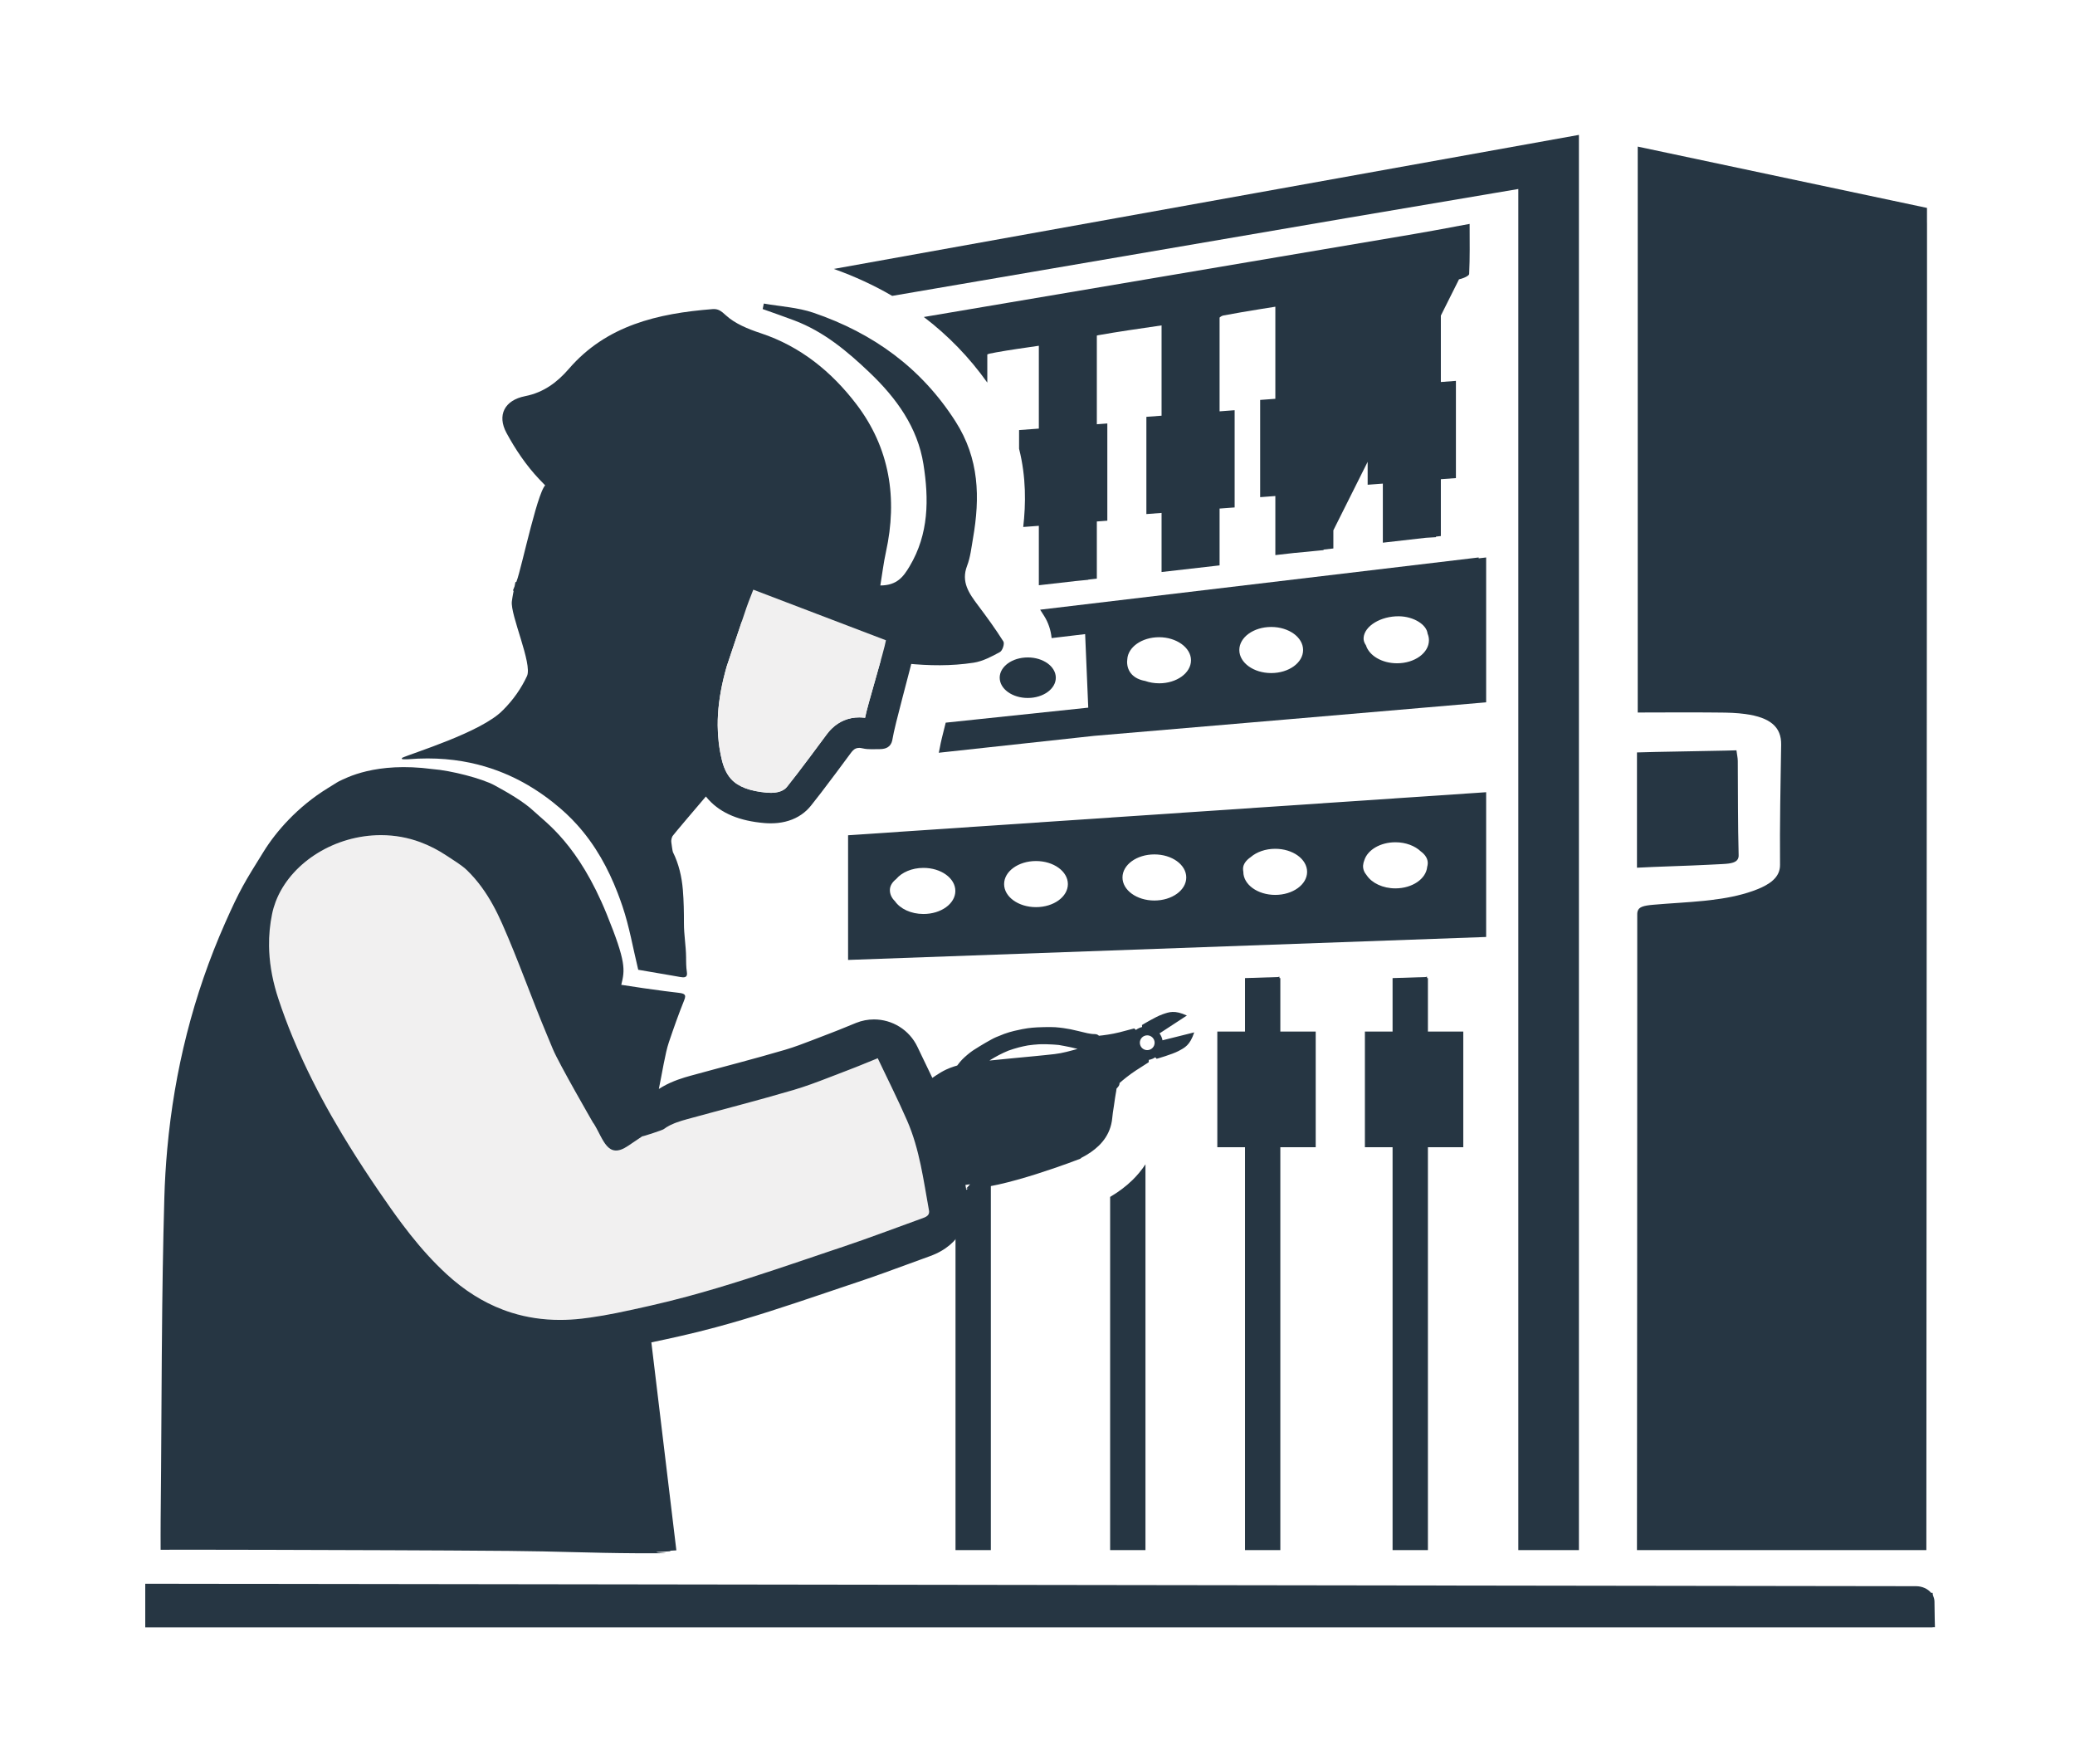 <svg width="400" height="340" viewBox="0 0 400 340" fill="none" xmlns="http://www.w3.org/2000/svg">
<rect width="400" height="340" fill="white"/>
<g clip-path="url(#clip0_1711_5141)">
<path d="M369.339 305.728H369.342C370.551 305.728 371.618 306.235 372.261 307.008H372.555C372.555 307.258 372.607 307.506 372.706 307.738C372.836 308.044 372.907 308.371 372.91 308.715C372.923 310.95 373 313.628 373 313.628C372.852 313.628 372.706 313.628 372.558 313.628V313.668H28V305.255L369.339 305.728Z" fill="#263643"/>
<path d="M332.138 166.534H332.132C333.802 166.46 334.689 166.197 335.014 165.557C335.066 165.449 335.106 165.335 335.131 165.205C335.156 165.075 335.168 164.939 335.159 164.787C335.079 161.77 335.051 158.752 335.032 155.734C335.02 152.717 335.02 149.699 334.995 146.681C334.995 146.36 334.952 146.038 334.899 145.701C334.881 145.531 334.85 145.358 334.819 145.179C334.791 144.999 334.76 144.811 334.738 144.619C334.049 144.638 333.378 144.656 332.701 144.675C329.337 144.764 322.207 144.848 319.152 144.931C317.937 144.965 316.731 144.993 315.56 145.027V167.245C318.945 167.054 326.019 166.856 329.083 166.689C330.101 166.633 331.121 166.581 332.138 166.537V166.534Z" fill="#263643"/>
<path d="M285.045 107.616V107.446L200.508 117.513C200.767 117.909 201.024 118.308 201.277 118.713C202.088 120.005 202.573 121.459 202.721 122.989L209.183 122.222L209.783 136.395L182.306 139.289C181.777 141.355 181.313 143.235 181.19 144.011C181.137 144.323 181.081 144.617 181.013 144.898C180.998 144.96 180.979 145.022 180.964 145.087L210.943 141.828C236.046 139.71 261.158 137.536 286.486 135.369V107.446C286.004 107.502 285.525 107.561 285.045 107.616ZM223.443 131.702C222.475 131.702 221.56 131.535 220.747 131.247C218.595 130.867 217.278 129.55 217.272 127.556C217.272 127.395 217.287 127.24 217.309 127.089C217.436 124.717 220.129 122.819 223.443 122.819C226.758 122.819 229.59 124.807 229.59 127.262C229.59 129.717 226.838 131.705 223.443 131.705V131.702ZM245.052 129.729C241.657 129.729 238.905 127.741 238.905 125.286C238.905 122.831 241.657 120.843 245.052 120.843C248.447 120.843 251.199 122.831 251.199 125.286C251.199 127.741 248.447 129.729 245.052 129.729ZM269.308 127.843C266.377 127.843 263.931 126.359 263.316 124.377C263 123.932 262.83 123.45 262.861 122.958C262.994 120.664 266.179 118.732 269.707 118.784C272.52 118.827 275.012 120.386 275.198 122.13C275.365 122.532 275.458 122.958 275.458 123.4C275.458 125.852 272.706 127.843 269.311 127.843H269.308Z" fill="#263643"/>
<path d="M198.668 134.512C201.64 134.293 203.804 132.376 203.501 130.227C203.198 128.081 200.545 126.517 197.574 126.736C194.603 126.956 192.438 128.873 192.741 131.019C193.044 133.164 195.697 134.729 198.668 134.509V134.512Z" fill="#263643"/>
<path d="M218.252 227.5C217.053 228.662 215.652 229.72 214.072 230.653C214.05 230.672 214.026 230.687 214.001 230.703V298.77H220.812V224.414C220.086 225.512 219.236 226.547 218.252 227.503V227.5Z" fill="#263643"/>
<path d="M188.447 227.5C187.247 228.662 185.846 229.72 184.266 230.653C184.245 230.672 184.22 230.687 184.195 230.703V298.77H191.007V224.414C190.28 225.512 189.43 226.547 188.447 227.503V227.5Z" fill="#263643"/>
<path d="M241.061 298.768H246.812V221.125H253.63V198.826H246.812V188.521H246.645V188.255C245.94 188.277 247.016 188.301 246.317 188.32C244.236 188.385 242.18 188.45 240.001 188.521V198.826H234.664V221.125H240.001V298.768H241.061Z" fill="#263643"/>
<path d="M269.509 298.768H275.26V221.125H282.078V198.826H275.26V188.521H275.093V188.255C274.388 188.277 275.464 188.301 274.766 188.32C272.685 188.385 270.629 188.45 268.449 188.521V198.826H263.112V221.125H268.449V298.768H269.509Z" fill="#263643"/>
<path d="M163.485 185.021C204.669 183.54 245.624 182.065 286.486 180.596V152.695C245.021 155.49 204.1 158.251 163.485 160.991V185.021ZM263.013 165.777C263.646 163.811 266.08 162.342 268.995 162.342C270.993 162.342 272.764 163.035 273.887 164.101C274.765 164.741 275.275 165.557 275.229 166.442C275.216 166.664 275.176 166.878 275.12 167.088C274.904 169.401 272.248 171.228 268.995 171.228C266.556 171.228 264.453 170.198 263.461 168.711C262.972 168.139 262.713 167.484 262.765 166.785C262.793 166.432 262.883 166.095 263.013 165.777ZM241.125 165.18C242.254 164.216 243.939 163.6 245.825 163.6C249.22 163.6 251.972 165.588 251.972 168.043C251.972 170.498 249.22 172.486 245.825 172.486C242.43 172.486 239.678 170.498 239.678 168.043V168.037C239.641 167.836 239.62 167.629 239.623 167.419C239.632 166.587 240.213 165.799 241.128 165.183L241.125 165.18ZM222.531 164.682C225.926 164.682 228.677 166.671 228.677 169.126C228.677 171.58 225.926 173.569 222.531 173.569C219.136 173.569 216.384 171.58 216.384 169.126C216.384 166.671 219.136 164.682 222.531 164.682ZM199.71 165.959C203.105 165.959 205.856 167.948 205.856 170.402C205.856 172.857 203.105 174.845 199.71 174.845C196.315 174.845 193.563 172.857 193.563 170.402C193.563 167.948 196.315 165.959 199.71 165.959ZM172.764 169.422C173.843 168.139 175.788 167.28 178.017 167.28C181.412 167.28 184.164 169.268 184.164 171.723C184.164 174.178 181.412 176.166 178.017 176.166C175.609 176.166 173.528 175.161 172.52 173.701C171.883 173.083 171.518 172.319 171.546 171.478C171.571 170.712 172.028 170.001 172.764 169.425V169.422Z" fill="#263643"/>
<path d="M315.563 298.768H371.346C371.383 234.676 371.43 120.351 371.473 57.296V42.915H371.467V40.074C369.12 39.576 366.77 39.078 364.436 38.584C348.074 35.115 332.024 31.713 315.705 28.257V137.332C320.85 137.332 325.701 137.279 330.518 137.332C331.208 137.338 331.897 137.344 332.577 137.353C333.536 137.369 334.42 137.415 335.243 137.489C335.651 137.524 336.043 137.57 336.424 137.622C341.318 138.284 343.405 140.167 343.356 143.522C343.328 145.454 343.3 147.383 343.263 149.31C343.235 151.242 343.201 153.171 343.176 155.098C343.155 157.03 343.133 158.959 343.127 160.886C343.121 162.815 343.127 164.747 343.139 166.674C343.139 166.967 343.121 167.249 343.062 167.515C343.006 167.781 342.929 168.037 342.815 168.285C342.595 168.77 342.267 169.215 341.822 169.623C341.606 169.827 341.358 170.022 341.083 170.211C340.264 170.773 339.2 171.268 337.911 171.726C335.338 172.638 332.59 173.151 329.764 173.485C329.365 173.531 328.954 173.578 328.549 173.621C325.299 173.952 321.966 174.097 318.713 174.385C316.827 174.552 315.955 174.799 315.696 175.6C315.652 175.724 315.634 175.86 315.618 176.008C315.618 176.085 315.612 176.163 315.612 176.246C315.618 182.118 315.612 187.989 315.612 193.86C315.612 211.388 315.584 280.72 315.557 298.761L315.563 298.768Z" fill="#263643"/>
<path d="M160.734 51.833C164.751 53.264 168.504 54.999 171.989 57.03C181.635 55.379 191.282 53.728 200.926 52.077C220.441 48.734 239.954 45.392 259.47 42.053C268.999 40.424 278.55 38.816 288.429 37.149C289.842 36.908 291.261 36.67 292.689 36.429V298.768H304.37V26C256.391 34.629 208.559 43.234 160.734 51.833Z" fill="#263643"/>
<path d="M280.414 43.695C277.622 44.212 275.093 44.678 272.555 45.111C263.845 46.589 255.123 48.061 246.413 49.536C228.981 52.485 211.559 55.438 194.123 58.385C188.778 59.288 183.432 60.193 178.086 61.099C182.782 64.667 186.87 68.891 190.324 73.748V68.325C190.367 68.303 190.407 68.279 190.45 68.26C190.555 68.217 190.657 68.183 190.769 68.158C191.192 68.072 191.622 67.991 192.049 67.911C193.344 67.676 194.658 67.466 196.01 67.264C197.382 67.057 198.805 66.856 200.258 66.643V82.609L196.449 82.894V86.499C197.834 91.978 197.753 97.188 197.249 101.572L200.258 101.346V112.802L207.357 111.992C208.176 111.911 208.986 111.831 209.784 111.753V111.716L211.438 111.528V100.511L213.46 100.36V81.62L211.438 81.772V64.68C211.518 64.652 211.599 64.627 211.679 64.615C215.606 63.913 219.613 63.353 223.917 62.719V80.124L220.989 80.343V99.083L223.917 98.863V110.251L235.1 108.974V98.022L238.003 97.806V79.066L235.1 79.283V61.211C235.316 61.01 235.573 60.855 235.842 60.806C238.161 60.37 240.501 59.974 242.879 59.59C243.862 59.433 244.855 59.275 245.85 59.117V76.865L242.922 77.084V95.824L245.85 95.605V106.992L249.644 106.559V106.568C251.236 106.414 252.677 106.272 254.078 106.136C254.43 106.101 254.777 106.064 255.123 106.033L255.176 105.925L257.034 105.712V102.215L263.644 89.013V93.431L266.572 93.212V104.599L274.861 103.653C275.501 103.616 276.151 103.579 276.815 103.538V103.427L277.755 103.319V92.367L280.659 92.151V73.411L277.755 73.628V60.827L281.252 53.84C281.549 53.778 281.902 53.67 282.223 53.537C282.755 53.317 283.206 53.033 283.213 52.801C283.29 51.233 283.308 49.666 283.315 48.067C283.315 46.469 283.302 44.842 283.302 43.157C282.304 43.34 281.351 43.513 280.414 43.683V43.695Z" fill="#263643"/>
<path d="M96.937 136.886C92.886 141.128 79.313 145.207 77.461 146.091C77.473 146.134 77.483 146.174 77.495 146.215C77.507 146.255 77.517 146.298 77.529 146.338C77.779 146.338 78.033 146.347 78.283 146.347C78.388 146.347 78.494 146.348 78.599 146.341C78.648 146.341 78.701 146.338 78.75 146.335C79.999 146.233 81.224 146.184 82.427 146.184C84.745 146.184 86.978 146.372 89.13 146.734C91.09 147.065 92.982 147.541 94.806 148.156C96.328 148.669 97.805 149.276 99.237 149.974C99.525 150.113 99.809 150.259 100.09 150.404C100.656 150.698 101.216 151.007 101.766 151.329C103.42 152.296 105.016 153.388 106.546 154.6C107.056 155.005 107.56 155.419 108.058 155.849C108.825 156.51 109.548 157.191 110.235 157.889C110.578 158.239 110.912 158.594 111.233 158.953C114.795 162.904 117.241 167.394 119.065 172.112C119.396 172.968 119.708 173.834 120.002 174.706C121.331 178.651 122.021 182.748 123.032 186.916C125.048 187.262 127.286 187.636 129.562 188.035C130.088 188.128 130.613 188.218 131.142 188.313C131.337 188.347 131.51 188.369 131.658 188.372C131.671 188.372 131.683 188.372 131.692 188.372C131.825 188.372 131.943 188.357 132.039 188.329C132.32 188.242 132.447 188.023 132.437 187.646C132.437 187.55 132.425 187.445 132.407 187.33C132.332 186.863 132.298 186.393 132.28 185.92C132.27 185.685 132.267 185.447 132.264 185.212C132.261 184.977 132.261 184.739 132.258 184.504C132.236 182.337 131.841 180.163 131.844 177.993C131.847 175.822 131.813 173.655 131.634 171.497C131.433 169.042 130.854 166.488 129.717 164.234C129.642 164.082 129.432 162.552 129.411 162.342C129.404 162.271 129.398 162.203 129.398 162.135C129.398 162.067 129.398 161.999 129.407 161.934C129.432 161.668 129.509 161.414 129.639 161.158C129.748 160.947 134.37 155.518 136.08 153.511C136.132 153.576 136.182 153.647 136.234 153.712C136.352 153.855 136.472 153.994 136.596 154.13C139.07 156.838 142.693 158.239 147.334 158.638C147.751 158.675 148.166 158.69 148.571 158.69C148.827 158.69 149.081 158.684 149.335 158.669C149.551 158.656 149.767 158.638 149.978 158.616C151.888 158.406 153.62 157.747 155.036 156.591C155.194 156.464 155.345 156.328 155.497 156.189C155.793 155.908 156.078 155.601 156.341 155.271C157.002 154.439 157.655 153.601 158.304 152.763C160.243 150.243 162.122 147.689 164.012 145.142C164.083 145.046 164.154 144.953 164.225 144.87C164.296 144.786 164.367 144.706 164.441 144.635C164.754 144.332 165.103 144.152 165.61 144.152C165.641 144.152 165.672 144.152 165.706 144.152C165.768 144.152 165.833 144.162 165.898 144.168C166.031 144.183 166.173 144.208 166.327 144.248C166.869 144.378 167.444 144.409 168.031 144.409C168.504 144.409 168.983 144.39 169.453 144.39C169.487 144.39 169.521 144.39 169.555 144.39C169.565 144.39 169.577 144.39 169.586 144.39C169.942 144.39 170.26 144.353 170.539 144.276C170.752 144.217 170.944 144.137 171.114 144.035C171.562 143.763 171.85 143.333 171.986 142.764C172.001 142.693 172.016 142.619 172.029 142.545C172.514 139.539 175.294 129.784 176.401 124.964C179.585 126.213 176.929 117.785 173.021 116.452C171.339 115.877 169.654 115.308 167.969 114.742C162.914 113.039 157.85 111.354 152.807 109.625C146.886 107.6 140.965 105.566 135.047 103.534C125.181 100.146 115.318 96.757 105.445 93.39C103.977 92.889 100.56 109.548 99.589 112.015C99.568 112.068 99.546 112.124 99.525 112.176C99.469 112.176 99.416 112.182 99.361 112.182C99.336 112.321 99.308 112.464 99.277 112.609C99.249 112.742 99.225 112.875 99.197 113.011C99.092 113.28 98.983 113.552 98.878 113.821C98.925 113.84 98.974 113.855 99.02 113.874C99.014 113.908 99.005 113.942 98.999 113.976C98.968 114.133 98.937 114.291 98.906 114.452C98.817 114.931 98.733 115.426 98.671 115.917C98.347 118.524 102.675 127.963 101.587 130.31C100.495 132.657 98.977 134.861 96.937 136.896V136.886ZM166.757 138.352C166.702 138.346 166.646 138.336 166.59 138.33C166.383 138.306 166.173 138.29 165.96 138.281C165.842 138.275 165.728 138.275 165.616 138.275C163.619 138.275 161.801 139.014 160.354 140.417C160.138 140.628 159.933 140.847 159.732 141.088C159.59 141.258 159.448 141.438 159.3 141.639L158.53 142.674C156.941 144.82 155.296 147.037 153.654 149.173C152.986 150.039 152.365 150.834 151.752 151.604C151.666 151.715 151.57 151.817 151.474 151.91C151.428 151.953 151.381 151.993 151.332 152.037C150.846 152.432 150.179 152.68 149.344 152.772C149.236 152.785 149.121 152.794 149.007 152.8C148.871 152.81 148.729 152.813 148.583 152.813C148.348 152.813 148.101 152.8 147.85 152.782C144.554 152.497 142.297 151.644 140.949 150.166C140.884 150.095 140.826 150.027 140.767 149.956C140.031 149.068 139.496 147.906 139.138 146.403C138.881 145.33 138.683 144.223 138.553 143.12C138.426 142.044 138.361 140.937 138.352 139.821C138.337 136.967 138.705 134.008 139.475 130.774C139.657 130.013 139.864 129.228 140.09 128.439C140.195 128.071 143.373 118.688 143.5 118.292C143.992 116.771 144.582 115.243 145.213 113.654L151.431 116.026L170.786 123.409C170.464 125.391 167.085 136.367 166.763 138.346L166.757 138.352Z" fill="#263643"/>
<path d="M169.703 112.847C172.928 112.835 174.153 111.156 175.346 109.153C179.066 102.919 179.078 96.195 178.011 89.464C176.892 82.408 172.848 76.772 167.638 71.809C163.331 67.703 158.826 63.922 153.1 61.754C151.087 60.991 149.047 60.295 147.021 59.568C147.096 59.216 147.167 58.86 147.241 58.508C150.438 59.074 153.78 59.247 156.807 60.279C168.371 64.228 177.616 70.95 184.183 81.215C188.799 88.428 188.929 95.901 187.568 103.751C187.259 105.538 187.067 107.387 186.424 109.066C185.234 112.164 186.801 114.369 188.517 116.654C190.23 118.932 191.915 121.236 193.424 123.641C193.69 124.068 193.251 125.41 192.756 125.679C191.164 126.547 189.451 127.46 187.683 127.732C179.004 129.064 170.507 127.422 162.017 125.929C149.238 123.684 138.03 118.042 127.258 111.311C118.635 105.922 110.828 99.633 103.93 92.345C101.444 89.72 99.36 86.625 97.647 83.465C95.774 80.009 97.273 77.136 101.215 76.36C104.848 75.646 107.455 73.642 109.662 71.089C116.897 62.713 126.791 60.406 137.369 59.578C138.445 59.494 139.023 59.939 139.926 60.771C141.691 62.397 144.226 63.424 146.616 64.212C154.38 66.775 160.354 71.729 165.038 77.847C171.534 86.329 173.049 96.077 170.786 106.379C170.328 108.466 170.074 110.597 169.703 112.844V112.847Z" fill="#263643"/>
<path d="M166.757 138.352C166.701 138.346 166.646 138.337 166.59 138.331C166.383 138.306 166.173 138.29 165.959 138.281C165.842 138.275 165.727 138.275 165.616 138.275C163.619 138.275 161.801 139.014 160.354 140.418C160.137 140.628 159.933 140.847 159.732 141.088C159.59 141.259 159.448 141.438 159.299 141.639L158.53 142.675C156.94 144.82 155.295 147.037 153.654 149.174C152.986 150.039 152.364 150.834 151.752 151.604C151.666 151.715 151.57 151.817 151.474 151.91C151.428 151.953 151.381 151.993 151.332 152.037C150.846 152.433 150.178 152.68 149.344 152.773C149.235 152.785 149.121 152.794 149.007 152.8C148.871 152.81 148.728 152.813 148.583 152.813C148.348 152.813 148.101 152.8 147.85 152.782C144.554 152.497 142.297 151.644 140.949 150.166C140.884 150.095 140.826 150.027 140.767 149.956C140.031 149.069 139.496 147.906 139.137 146.403C138.881 145.331 138.683 144.224 138.553 143.12C138.426 142.044 138.361 140.937 138.352 139.821C138.337 136.967 138.705 134.008 139.474 130.774C139.657 130.013 139.864 129.228 140.09 128.44C140.195 128.072 143.373 118.688 143.5 118.292C143.992 116.771 144.582 115.244 145.213 113.654L151.431 116.026L170.786 123.409C170.464 125.391 167.085 136.367 166.763 138.346L166.757 138.352Z" fill="#F1F0F0"/>
<path d="M177.717 234.847C172.641 236.677 167.607 238.6 162.474 240.316C161.708 240.573 160.944 240.829 160.18 241.086C158.65 241.602 157.122 242.119 155.592 242.638C147.946 245.226 140.293 247.795 132.44 249.907C130.084 250.541 127.71 251.132 125.313 251.673C123.146 252.161 120.966 252.653 118.777 253.089C117.135 253.416 115.484 253.71 113.827 253.945C113.274 254.022 112.72 254.097 112.167 254.159C110.723 254.325 109.319 254.406 107.952 254.406C104.644 254.406 101.549 253.93 98.649 253.024C98.102 252.854 97.564 252.668 97.029 252.467C93.031 250.965 89.414 248.633 86.127 245.616C85.478 245.019 84.847 244.41 84.235 243.795C81.783 241.324 79.612 238.699 77.578 235.997C76.054 233.969 74.607 231.897 73.181 229.816C71.153 226.857 69.193 223.871 67.322 220.853C66.855 220.098 66.395 219.341 65.937 218.583C63.204 214.029 60.696 209.394 58.492 204.645C57.756 203.062 57.057 201.467 56.392 199.859C55.397 197.447 54.488 195.005 53.669 192.528C52.667 189.495 52.045 186.447 51.897 183.367C51.881 183.024 51.869 182.684 51.866 182.341C51.838 180.284 52.027 178.213 52.46 176.126C52.623 175.331 52.855 174.552 53.143 173.792C53.239 173.538 53.341 173.288 53.452 173.04C56.513 166.087 64.598 160.973 73.432 160.973H73.457C76.165 160.973 78.672 161.458 81.007 162.318C82.822 162.985 84.532 163.885 86.152 164.964C87.438 165.821 89.018 166.761 90.047 167.762C90.561 168.263 91.046 168.78 91.507 169.311C93.343 171.439 94.763 173.792 95.965 176.246C96.265 176.862 96.553 177.48 96.828 178.105C99.957 185.179 102.43 192.318 105.42 199.436C105.81 200.363 106.193 201.291 106.58 202.221C107.739 205.007 114.316 216.385 114.316 216.385C114.424 216.527 114.405 216.503 114.51 216.648C116.359 219.663 117.123 223.524 121.056 220.875L123.798 219.029C124.052 219.029 127.694 217.835 127.938 217.647C128.306 217.365 128.711 217.121 129.138 216.901C129.425 216.756 129.722 216.623 130.028 216.503C130.183 216.441 130.338 216.382 130.495 216.326C131.126 216.098 131.785 215.903 132.452 215.72C134.162 215.25 135.875 214.787 137.591 214.329C139.304 213.868 141.02 213.411 142.736 212.95C146.162 212.026 149.584 211.089 152.979 210.087C155.246 209.419 157.444 208.597 159.636 207.75C160.95 207.242 162.261 206.726 163.578 206.231C165.412 205.542 167.202 204.778 169.202 203.974C169.555 204.72 169.914 205.465 170.272 206.21C171.348 208.445 172.443 210.684 173.488 212.944C173.955 213.949 174.409 214.954 174.851 215.965C175.46 217.362 175.964 218.778 176.391 220.21C176.818 221.641 177.17 223.085 177.479 224.538C178.098 227.442 178.543 230.376 179.078 233.295C179.09 233.356 179.096 233.412 179.099 233.468C179.103 233.523 179.106 233.576 179.103 233.629C179.075 234.34 178.438 234.596 177.72 234.853L177.717 234.847Z" fill="#F1F0F0"/>
<path d="M186.446 230.326C186.329 229.689 186.217 229.049 186.103 228.387C186.403 228.347 186.706 228.304 187.006 228.263C186.764 228.532 186.52 228.805 186.273 229.08C192.661 229.429 208.482 223.251 208.482 223.251C208.401 223.258 208.321 223.264 208.237 223.27C208.318 223.23 208.401 223.19 208.482 223.149C209.78 222.482 210.893 221.718 211.796 220.843C212.851 219.823 213.614 218.648 214.047 217.29C214.171 216.904 214.267 216.499 214.335 216.081C214.369 215.871 214.396 215.661 214.415 215.441C214.443 215.12 214.483 214.798 214.526 214.48C214.659 213.518 214.839 212.56 214.953 211.598C214.984 211.339 215.033 211.076 215.083 210.81C215.114 210.652 215.142 210.491 215.169 210.334C215.197 210.164 215.219 209.997 215.234 209.83C215.312 209.731 215.392 209.638 215.472 209.555C215.76 209.255 215.822 208.967 215.809 208.751C216.434 208.203 217.627 207.202 218.926 206.354L221.43 204.747L221.464 204.286C221.712 204.243 221.962 204.168 222.203 204.063C222.383 203.986 222.553 203.89 222.707 203.788L222.97 204.076C222.97 204.076 225.914 203.244 227.147 202.595C228.403 201.933 229.389 201.469 230.211 198.983L224.099 200.511C224.055 200.273 223.984 200.035 223.882 199.806C223.783 199.58 223.663 199.373 223.521 199.181L228.795 195.737C226.415 194.649 225.4 195.051 224.062 195.517C222.745 195.978 220.135 197.57 220.135 197.57L220.166 197.951C219.983 197.994 219.801 198.053 219.622 198.133C219.384 198.235 219.167 198.365 218.969 198.513L218.642 198.223L215.769 198.98C214.264 199.358 212.687 199.552 211.843 199.636C211.694 199.475 211.438 199.311 211.005 199.314C210.158 199.324 208.918 198.98 208.918 198.98C208.918 198.98 207.01 198.513 206.367 198.387C205.637 198.241 204.524 198.068 203.427 197.988C202.329 197.907 199.92 198.016 199.92 198.016C199.92 198.016 198.439 198.077 197.045 198.365C195.65 198.653 195.153 198.779 194.531 198.962C193.876 199.153 193.508 199.293 192.008 199.908C191.495 200.118 190.533 200.675 190.051 200.947C189.47 201.278 188.329 201.973 187.769 202.338C187.268 202.663 186.734 203.055 185.896 203.813C185.29 204.36 184.764 205.04 184.517 205.377C184.319 205.433 184.121 205.489 183.929 205.551C183.394 205.724 182.875 205.925 182.386 206.153C181.688 206.484 181.035 206.877 180.401 207.301C180.191 207.44 179.981 207.585 179.771 207.73C179.758 207.74 179.743 207.749 179.73 207.758C179.282 206.818 178.834 205.891 178.395 204.979L177.798 203.742C177.486 203.093 177.173 202.446 176.867 201.797C175.291 198.464 171.967 196.488 168.482 196.488C167.326 196.488 166.151 196.705 165.019 197.162C164.435 197.397 163.872 197.629 163.319 197.855C162.221 198.306 161.182 198.73 160.19 199.104C159.306 199.438 158.434 199.775 157.59 200.103C157.253 200.233 156.919 200.362 156.582 200.492C154.98 201.111 153.122 201.816 151.344 202.341C148.24 203.256 145.077 204.119 142.39 204.843C141.407 205.108 140.424 205.371 139.437 205.634L137.795 206.073C136.426 206.441 134.802 206.877 133.142 207.335C132.487 207.514 131.621 207.764 130.693 208.098C130.446 208.188 130.211 208.278 129.985 208.367C129.45 208.581 128.934 208.816 128.452 209.06C128.198 209.19 127.948 209.323 127.707 209.465C127.465 209.601 127.234 209.743 127.005 209.892C127.629 206.923 128.223 202.997 128.934 200.907C129.163 200.229 129.395 199.549 129.63 198.872C129.865 198.195 130.103 197.518 130.347 196.844C130.836 195.493 131.343 194.148 131.881 192.815C132.014 192.491 132.082 192.24 132.079 192.045C132.079 192.005 132.072 191.971 132.066 191.934C132.038 191.795 131.958 191.69 131.822 191.606C131.754 191.566 131.67 191.529 131.575 191.498C131.38 191.436 131.123 191.39 130.795 191.353C129.893 191.248 128.99 191.136 128.087 191.022C125.382 190.672 122.682 190.274 119.992 189.853C119.912 189.841 119.838 189.831 119.764 189.822C120.478 186.919 120.728 185.484 116.966 176.221C111.487 162.737 105.281 158.591 102.891 156.34C100.903 154.464 97.725 152.67 95.344 151.369C92.96 150.067 86.968 148.506 83.354 148.233C72.368 146.78 66.676 149.974 65.31 150.611C64.969 150.772 63.482 151.767 63.145 151.938C57.317 155.53 53.217 160.289 50.855 164.085C47.108 170.108 46.267 171.429 43.376 177.943C37.248 191.779 33.609 206.367 32.242 221.446C31.958 224.575 31.769 227.725 31.679 230.898C31.546 235.523 31.451 240.145 31.373 244.774C31.336 247.09 31.302 249.399 31.277 251.715C31.138 263.282 31.098 281.481 30.968 293.047C30.959 293.993 30.959 294.936 30.959 295.88C30.959 296.823 30.965 297.766 30.965 298.705C34.573 298.705 38.098 298.702 41.586 298.699V298.709H44.198C46.802 298.709 49.383 298.709 51.968 298.721C67.366 298.774 82.769 298.798 98.167 298.928C107.554 299.005 113.432 299.327 122.818 299.38C124.16 299.386 125.502 299.386 126.838 299.38C131.528 299.361 123.347 299.225 128.037 299.067C130.384 298.99 128.037 298.903 130.384 298.82L125.564 258.731C125.564 258.731 125.576 258.731 125.583 258.728C127.428 258.354 129.24 257.948 130.993 257.553L131.256 257.494C133.427 257.005 135.699 256.443 138.006 255.821C145.018 253.935 151.517 251.774 159.287 249.146L160.029 248.895C161.145 248.518 162.264 248.138 163.381 247.764C164.055 247.538 164.732 247.309 165.412 247.084C168.717 245.98 171.964 244.789 175.105 243.636C176.472 243.135 177.882 242.616 179.264 242.118C185.654 239.815 186.539 234.741 186.622 232.669C186.638 232.261 186.632 231.844 186.597 231.429C186.57 231.068 186.52 230.694 186.452 230.326H186.446ZM220.583 199.673C221.304 199.358 222.145 199.688 222.46 200.409C222.612 200.758 222.618 201.145 222.482 201.5C222.343 201.856 222.074 202.134 221.724 202.286C221.539 202.366 221.347 202.403 221.155 202.403C220.605 202.403 220.079 202.085 219.847 201.547C219.535 200.826 219.863 199.985 220.583 199.67V199.673ZM190.957 204.267C191.356 204.02 192.169 203.553 192.586 203.34C193.032 203.114 193.928 202.678 194.395 202.502C194.884 202.316 195.889 202.013 196.396 201.88C196.835 201.766 197.719 201.565 198.167 201.494C198.702 201.411 199.781 201.305 200.322 201.278C200.653 201.259 201.652 201.268 201.652 201.268L202.811 201.315C202.811 201.315 203.788 201.373 204.11 201.414C204.376 201.448 205.17 201.605 205.17 201.605L206.481 201.868L207.656 202.156L207.718 202.171C207.396 202.261 207.072 202.35 206.747 202.44C205.987 202.647 205.22 202.845 204.447 202.99C204.06 203.065 203.671 203.123 203.278 203.17C202.626 203.241 201.973 203.312 201.321 203.38C200.669 203.448 200.016 203.513 199.364 203.575C196.488 203.856 193.61 204.113 190.738 204.413C190.818 204.36 190.895 204.311 190.963 204.267H190.957ZM177.718 234.846C172.641 236.676 167.607 238.6 162.475 240.316C161.708 240.572 160.944 240.829 160.181 241.085C158.65 241.602 157.123 242.118 155.592 242.638C147.946 245.225 140.294 247.795 132.44 249.907C130.084 250.54 127.71 251.131 125.314 251.672C123.146 252.16 120.966 252.652 118.777 253.088C117.136 253.416 115.484 253.71 113.827 253.944C113.274 254.022 112.72 254.096 112.167 254.158C110.723 254.325 109.319 254.405 107.953 254.405C104.644 254.405 101.549 253.929 98.649 253.023C98.102 252.853 97.564 252.668 97.029 252.467C93.031 250.967 89.414 248.633 86.127 245.615C85.478 245.018 84.847 244.409 84.235 243.794C81.783 241.323 79.613 238.698 77.578 235.993C76.054 233.965 74.607 231.893 73.181 229.812C71.153 226.854 69.193 223.867 67.323 220.849C66.856 220.095 66.395 219.337 65.937 218.58C63.204 214.025 60.697 209.391 58.492 204.642C57.756 203.059 57.057 201.463 56.393 199.855C55.397 197.444 54.488 195.001 53.669 192.525C52.667 189.491 52.045 186.443 51.897 183.363C51.882 183.02 51.869 182.68 51.866 182.337C51.838 180.281 52.027 178.209 52.46 176.122C52.624 175.328 52.856 174.548 53.143 173.788C53.239 173.534 53.341 173.284 53.452 173.036C56.513 166.083 64.599 160.969 73.432 160.969H73.457C76.165 160.969 78.673 161.454 81.007 162.314C82.822 162.985 84.532 163.881 86.152 164.96C87.438 165.817 89.018 166.757 90.048 167.759C90.561 168.26 91.046 168.776 91.507 169.308C93.344 171.435 94.763 173.785 95.966 176.243C96.265 176.855 96.553 177.476 96.828 178.101C99.957 185.175 102.431 192.314 105.42 199.432C105.81 200.359 106.193 201.287 106.58 202.218C107.739 205.003 114.316 216.381 114.316 216.381C114.424 216.524 114.405 216.499 114.511 216.644C116.359 219.659 117.123 223.521 121.056 220.871L123.799 219.025C124.052 219.025 127.694 217.831 127.939 217.643C128.306 217.361 128.712 217.117 129.138 216.898C129.426 216.752 129.723 216.619 130.029 216.499C130.183 216.437 130.338 216.378 130.496 216.323C131.126 216.094 131.785 215.899 132.453 215.717C134.162 215.247 135.875 214.783 137.591 214.325C139.304 213.865 141.02 213.407 142.736 212.946C146.162 212.022 149.585 211.085 152.98 210.083C155.246 209.415 157.444 208.593 159.636 207.746C160.95 207.239 162.261 206.722 163.579 206.228C165.412 205.538 167.202 204.774 169.203 203.971C169.555 204.716 169.914 205.461 170.272 206.206C171.348 208.441 172.443 210.68 173.488 212.94C173.955 213.945 174.409 214.95 174.851 215.961C175.461 217.358 175.965 218.774 176.391 220.206C176.818 221.638 177.17 223.081 177.48 224.535C178.098 227.438 178.543 230.372 179.078 233.291C179.09 233.353 179.097 233.408 179.1 233.464C179.103 233.52 179.106 233.572 179.103 233.625C179.075 234.336 178.438 234.592 177.721 234.849L177.718 234.846Z" fill="#263643"/>
</g>
<defs>
<clipPath id="clip0_1711_5141">
<rect width="345" height="287.664" fill="white" transform="translate(28 26)"/>
</clipPath>
</defs>
</svg>
